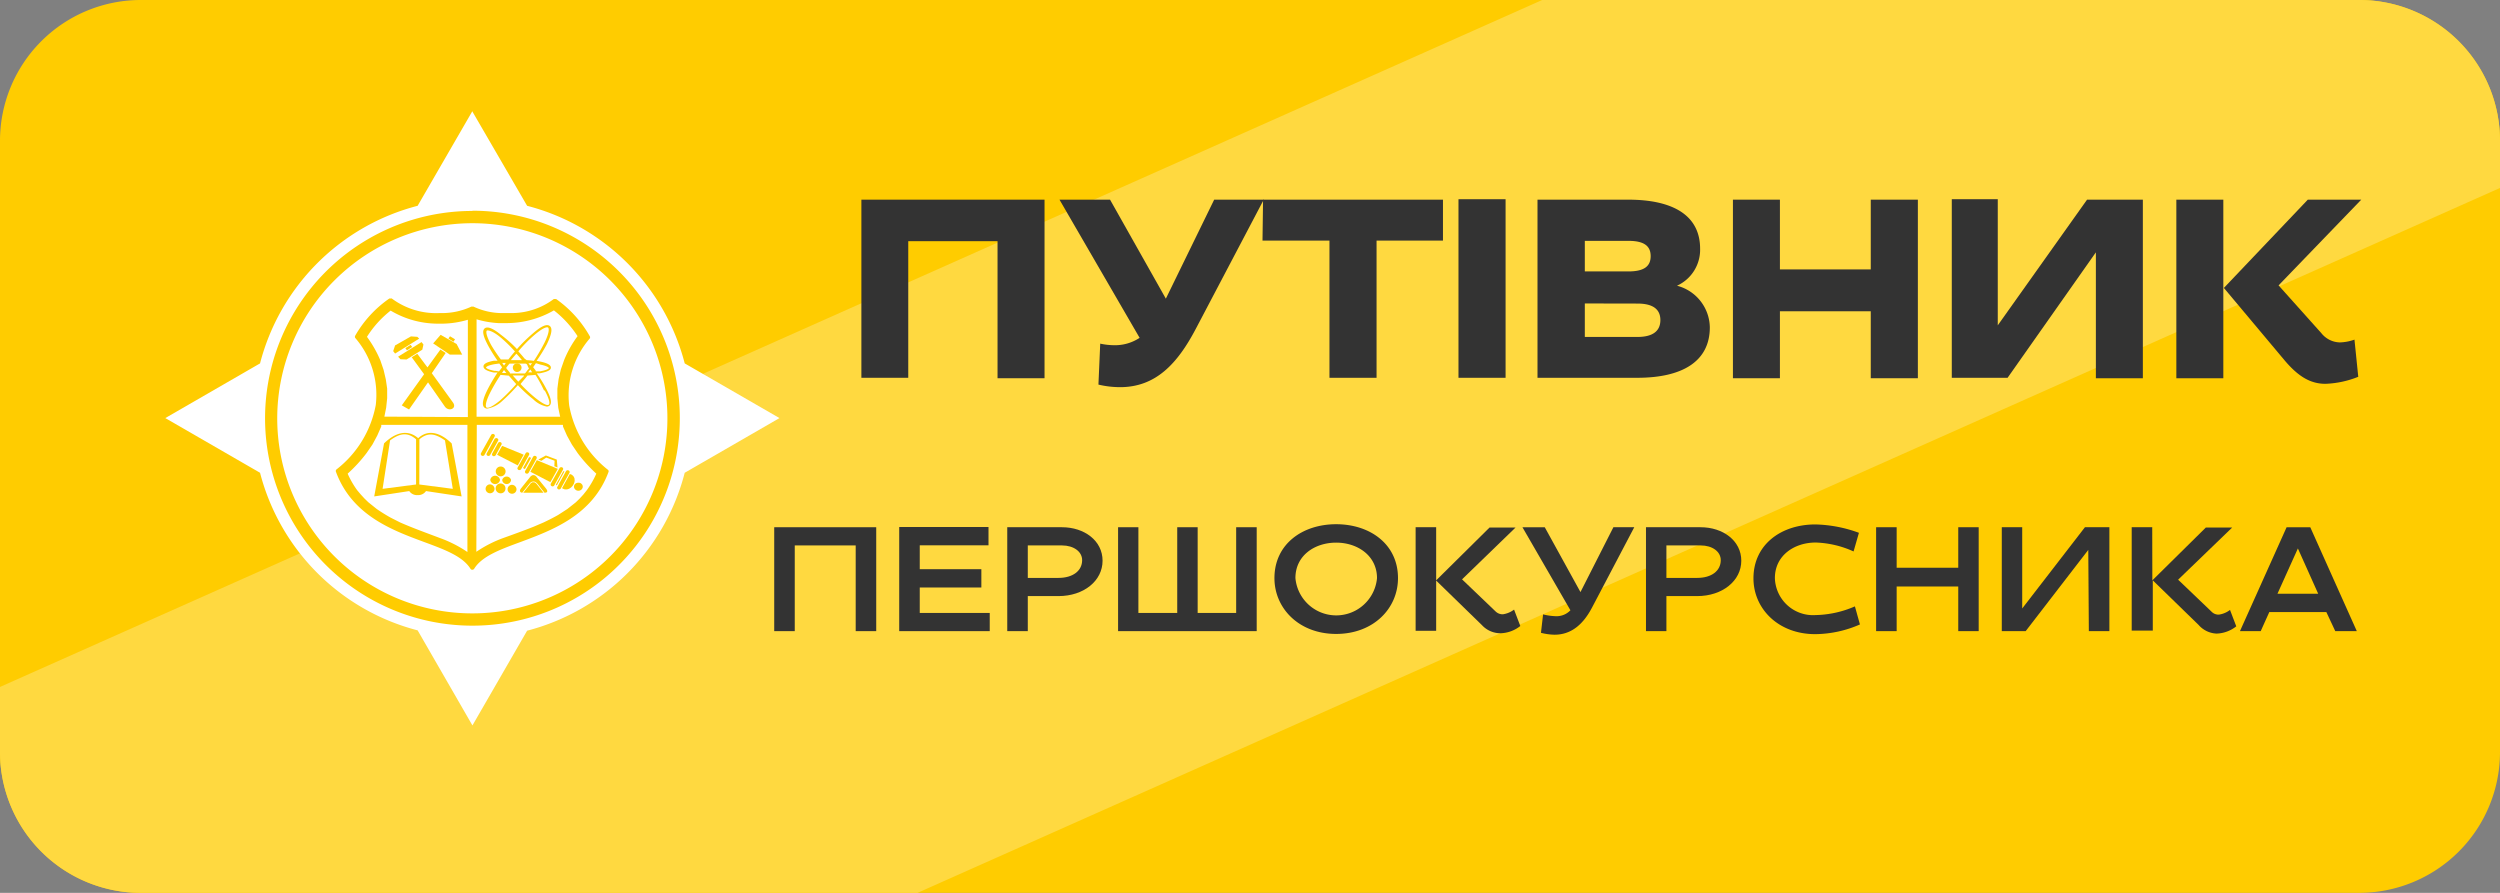 <svg viewBox="0 0 224 80" xmlns="http://www.w3.org/2000/svg"><rect x="0" y="0" width="224" height="80" fill="#808080" stroke="none"/><path d="m12.62 0h198.76a12.62 12.62 0 0 1 12.62 12.62v54.76a12.62 12.62 0 0 1 -12.62 12.62h-198.75a12.63 12.63 0 0 1 -12.63-12.62v-54.76a12.62 12.62 0 0 1 12.62-12.62z" fill="#fc0"/><path d="m211.38 0h-73.2l-138.18 61.55v5.83a12.62 12.62 0 0 0 12.62 12.62h69.59l141.79-63.16v-4.22a12.62 12.62 0 0 0 -12.62-12.62z" fill="#ffd940"/><path d="m37.9 56.21a.53.53 0 0 0 -.34-.26 19.07 19.07 0 0 1 -13.72-13.73.59.59 0 0 0 -.26-.34l-7.66-4.42 7.66-4.46a.59.59 0 0 0 .26-.34 19.07 19.07 0 0 1 13.72-13.66.5.5 0 0 0 .34-.26l4.43-7.66 4.42 7.66a.52.52 0 0 0 .34.26 19.07 19.07 0 0 1 13.72 13.7.59.59 0 0 0 .26.34l7.66 4.42-7.66 4.42a.59.59 0 0 0 -.26.34 19.07 19.07 0 0 1 -13.72 13.78.56.56 0 0 0 -.34.26l-4.42 7.66z" fill="#fff"/><path d="m42.33 12.16 3.94 6.84a1.11 1.11 0 0 0 .68.52 18.51 18.51 0 0 1 13.33 13.32 1.11 1.11 0 0 0 .52.68l6.83 3.94-6.83 3.95a1.08 1.08 0 0 0 -.52.68 18.52 18.52 0 0 1 -13.28 13.33 1.1 1.1 0 0 0 -.68.51l-3.94 6.84-3.95-6.84a1.1 1.1 0 0 0 -.68-.51 18.52 18.52 0 0 1 -13.38-13.33 1.08 1.08 0 0 0 -.52-.68l-6.85-3.95 6.83-3.94a1.11 1.11 0 0 0 .52-.68 18.51 18.51 0 0 1 13.35-13.33 1.11 1.11 0 0 0 .68-.52zm0-2.21-4.91 8.49a19.68 19.68 0 0 0 -14.12 14.12l-8.49 4.9 8.49 4.9a19.68 19.68 0 0 0 14.12 14.12l4.91 8.52 4.9-8.49a19.68 19.68 0 0 0 14.12-14.15l8.49-4.9-8.49-4.9a19.68 19.68 0 0 0 -14.12-14.12l-4.9-8.44z" fill="#fff"/><g fill="#fc0"><path d="m42.33 20a17.48 17.48 0 1 1 -17.49 17.46 17.5 17.5 0 0 1 17.49-17.46m0-1.1a18.58 18.58 0 1 0 18.58 18.56 18.58 18.58 0 0 0 -18.58-18.58z"/><path d="m54.49 42.11a9.49 9.49 0 0 1 -3.49-5.78 7.8 7.8 0 0 1 1.84-6 .18.18 0 0 0 0-.21 10.24 10.24 0 0 0 -3-3.32.2.2 0 0 0 -.11 0 .16.16 0 0 0 -.12 0 6.31 6.31 0 0 1 -3.61 1.25h-.77a6.08 6.08 0 0 1 -2.81-.58h-.09-.09a6.25 6.25 0 0 1 -2.84.58 6.65 6.65 0 0 1 -4.29-1.3.17.17 0 0 0 -.12 0 .2.2 0 0 0 -.11 0 10.24 10.24 0 0 0 -3.05 3.32.2.2 0 0 0 0 .21 7.8 7.8 0 0 1 1.84 6 9.49 9.49 0 0 1 -3.52 5.78.18.18 0 0 0 -.05.21c1.43 3.89 5 5.22 7.89 6.29 1.87.69 3.48 1.29 4.17 2.41a.18.18 0 0 0 .16.08.21.21 0 0 0 .16-.08c.68-1.12 2.29-1.72 4.17-2.41 2.87-1.07 6.45-2.4 7.88-6.29a.18.18 0 0 0 -.04-.16zm-3.94-9.86-.3.86-.2.86-.11.86v.86l.08.85.17.8h-7.49v-8.73a8.57 8.57 0 0 0 1.95.34h.56a8.52 8.52 0 0 0 4.42-1.14 9.47 9.47 0 0 1 2.12 2.31 9.81 9.81 0 0 0 -1.2 2.13zm-7.83 5.82h7.72v.14l.36.82.44.8.52.77a13.16 13.16 0 0 0 1.67 1.84 8.09 8.09 0 0 1 -.85 1.48l-.31.39-.33.36-.35.34-.76.6-.82.53c-.42.24-.86.46-1.3.67l-.91.39c-.89.35-1.79.68-2.69 1a10.92 10.92 0 0 0 -2.43 1.24zm-9.88 2.53.53-.77.43-.8.36-.82v-.14h7.72v11.39a10.92 10.92 0 0 0 -2.43-1.24c-1.21-.46-2.42-.89-3.6-1.41l-.85-.43c-.43-.24-.83-.49-1.24-.77l-.76-.61-.35-.34-.33-.36-.32-.38a8.09 8.09 0 0 1 -.85-1.48 13.16 13.16 0 0 0 1.69-1.84zm1.6-3.27.16-.8.09-.85v-.86l-.12-.82-.2-.86-.29-.85a10.25 10.25 0 0 0 -1.2-2.11 9.24 9.24 0 0 1 2.12-2.35 8.29 8.29 0 0 0 4.13 1.17h.56a8.44 8.44 0 0 0 2.23-.35v8.72z"/><path d="m51.44 43.51-.01.07v.07l.02.07.03.06.04.06.06.05.06.04.08.03.08.01h.07l.08-.02.07-.03.06-.04.05-.05.04-.06.03-.07.02-.07-.01-.07-.01-.07-.03-.06-.05-.06-.05-.05-.07-.04-.07-.02-.08-.01h-.08l-.07.02-.07.02-.06.04-.06.05-.04.07z"/><path d="m48.06 43.34-.05-.04-.03-.04-.04-.02-.03-.01-.04-.02h-.03-.04-.04-.04l-.04.01-.03.02-.04.02-.04.03-.04.04-.04.06-.61.76h1.82l-.6-.76z"/><path d="m50.49 43.81.06.02.06.02h.05.06.07l.06-.01.06-.02.06-.02.06-.03.06-.04.06-.04.05-.04.05-.06.05-.05.04-.06.04-.07.04-.06.02-.07.03-.07.01-.07.01-.06v-.07l-.01-.06v-.07l-.02-.05-.02-.06-.03-.05-.03-.05-.04-.04-.04-.04-.05-.04-.05-.03-.14-.05-.7 1.27z"/><path d="m45.85 43.44a.4.4 0 1 0 .43.4.42.42 0 0 0 -.43-.4z"/><path d="m48.95 43.81-.85-1.05-.04-.06-.05-.04-.03-.03-.04-.02-.03-.02-.04-.01-.03-.01h-.04-.04l-.04.01-.04.01-.03.02-.04.02-.04.03-.04.04-.04.05-.83 1.04-.05.08-.02.08v.06l.02.04.04.05.05.03.06.01.03.01.64-.8.05-.06.04-.04.05-.04.04-.03.05-.01.04-.02h.05l.05-.01.04.01h.05l.05.02.04.02.04.02.04.04.05.05.05.05.63.8h.05l.04-.01.05-.01.05-.02.03-.03.02-.04v-.06l-.02-.07z"/><path d="m45.3 42.24a.44.44 0 0 0 -.88 0 .44.44 0 0 0 .88 0z"/><path d="m45.39 43.37a.39.39 0 0 0 .4-.37.41.41 0 0 0 -.79 0 .39.39 0 0 0 .39.37z"/><path d="m46.34 32.56a.41.41 0 0 0 -.27.1.36.36 0 0 0 -.12.28.4.4 0 0 0 .11.27.36.36 0 0 0 .28.12.43.43 0 0 0 .27-.11.38.38 0 0 0 .12-.28.35.35 0 0 0 -.11-.26.38.38 0 0 0 -.28-.12z"/><path d="m37.42 44.36a.84.84 0 0 0 .75-.36l3.19.48-.89-4.75c-.94-.92-2.06-1.33-3-.47-1-.86-2.12-.45-3.06.47l-.88 4.75 3.14-.48a.83.83 0 0 0 .75.36zm.16-5c.77-.65 1.41-.51 2.29.1l.7 4.34-3-.39zm-2.63.1c.87-.64 1.55-.77 2.33-.1v4.05l-3 .39z"/><path d="m45.29 43.8a.44.44 0 1 0 -.44.4.42.42 0 0 0 .44-.4z"/><path d="m44.33 39.08.01-.03v-.03l-.01-.03-.01-.03-.02-.02-.03-.03-.03-.01-.03-.02h-.03-.04l-.03.01-.03.01-.03.02-.02.02-.02.03-.92 1.65-.01.03v.03.03l.01.03.01.03.02.02.02.02.03.02.03.01.04.01h.03l.03-.01.04-.01.03-.02.02-.02.02-.03.91-1.65z"/><path d="m40.77 30.4-.45-.27-.14.2.45.29z"/><path d="m44.8 43a.44.44 0 0 0 -.87 0 .44.44 0 0 0 .87 0z"/><path d="m49.92 43.65v.03.03l.01.03.01.03.02.03.02.02.03.02.04.01h.03.03l.04-.01.03-.01.03-.02.02-.02.02-.03.77-1.39.02-.04v-.03-.03l-.01-.03-.01-.02-.02-.03-.02-.02-.03-.02-.04-.01-.03-.01h-.03l-.04.01-.03.01-.03.02-.02.02-.02.03-.77 1.4z"/><path d="m37.39 30.18-.57-.04-1.42.81-.17.51.17.22 2.16-1.34z"/><path d="m38.69 33.44 1.24-1.81-.47-.31-1.16 1.6-.91-1.22-.5.31 1.11 1.52-2 2.79.65.37 1.7-2.43 1.51 2.17c.35.5 1.11.17.73-.36z"/><path d="m39.48 30s-.67.77-.67.77l1.49 1h1.11l-.5-.95z"/><path d="m37.84 31.33.1-.46-.17-.22-2.1 1.31.21.23.55.02z"/><path d="m36.46 31.39.47-.3-.14-.19-.47.29z"/><path d="m43.87 43.4a.4.4 0 1 0 .44.4.42.42 0 0 0 -.44-.4z"/><path d="m49.31 43.2.67-1.19-1.88-.78-.58 1.04z"/><path d="m47.04 42.24v.03.03l.01.03.01.03.02.02.02.03.03.01.03.01.04.01h.03l.04-.01.03-.01.02-.02.03-.02.02-.03.71-1.27.01-.04v-.03-.03-.03l-.02-.03-.02-.02-.02-.02-.03-.02-.04-.01-.03-.01h-.03l-.04.01-.03.01-.02.02-.03.02-.02.03-.71 1.28z"/><path d="m48.94 41 .75.28-.02.49.28.12-.06-.71-.98-.37-.68.37.28.11z"/><path d="m49.34 43.38v.03.03.03l.02.02.02.03.02.02.03.02.03.01.04.01h.03l.03-.01.03-.01.03-.02.03-.02.01-.03.78-1.4.01-.03.01-.03v-.03l-.01-.03-.01-.03-.02-.03-.03-.02-.03-.02-.03-.01h-.03-.04l-.03.01-.03.01-.03.01-.02.03-.02.03-.78 1.39z"/><path d="m44.31 39.34-.7 1.28-.01.03-.01.03v.03l.01.03.01.03.02.03.03.02.03.01.03.02h.03.03l.04-.01.03-.01.03-.02.02-.02.02-.03.71-1.27.01-.03.01-.04v-.03l-.01-.03-.02-.02-.02-.03-.02-.02-.03-.02-.03-.01-.04-.01-.03.01h-.03l-.03.01-.03.02-.03.02z"/><path d="m49.89 43.49.68-1.24-.09-.04-.68 1.23z"/><path d="m44.62 39.7-.52.94-.01.03-.01.03v.03l.01.04.01.02.02.03.03.02.02.02.04.01.03.01.04-.01h.03l.03-.02.03-.01.02-.03.02-.02.52-.95.02-.03v-.03-.03l-.01-.03-.01-.03-.02-.03-.02-.02-.03-.01-.04-.02h-.03-.03l-.04.01-.03.01-.03.02-.02.02z"/><path d="m46.86 41.94.17.09.56-1.01-.18-.07z"/><path d="m46.39 41.7.53-.96-1.93-.79-.45.8z"/><path d="m46.37 41.92-.01.03v.03l.01.03.01.03.03.03.02.02.03.02.03.01h.04.03.03l.03-.02.03-.01.02-.03.03-.03.7-1.27.01-.03.01-.03v-.04l-.01-.03-.01-.02-.02-.03-.03-.02-.03-.02-.03-.01h-.03-.04-.03l-.03.02-.03.01-.02.03-.02.03-.71 1.27z"/><path d="m49.26 29.21c-.27-.21-.75 0-1.51.66a13.34 13.34 0 0 0 -1.43 1.41l-.12-.13a11.49 11.49 0 0 0 -1.31-1.15q-1.1-.89-1.47-.57c-.24.22-.13.71.33 1.56a14.74 14.74 0 0 0 .83 1.33h-.32c-.64.12-.94.28-.94.51s.27.41.93.55h.07.26a16.28 16.28 0 0 0 -.89 1.51c-.46.93-.54 1.43-.27 1.64a.38.38 0 0 0 .23.08 2.55 2.55 0 0 0 1.27-.61 16.53 16.53 0 0 0 1.39-1.39l.09-.1a12.8 12.8 0 0 0 1.37 1.26 2.42 2.42 0 0 0 1.22.66.37.37 0 0 0 .25-.09c.24-.21.13-.72-.33-1.57a11.43 11.43 0 0 0 -.82-1.32h.27c.67-.13 1-.28 1-.51s-.29-.4-.93-.54l-.35-.07a14.42 14.42 0 0 0 .92-1.49c.44-.91.52-1.42.26-1.63zm-3 2.47c.18.19.35.39.51.59h-.45c-.19 0-.37 0-.55 0 .23-.27.36-.43.51-.59zm1.35.94-.1.14-.16-.21h.32a.43.43 0 0 0 -.04.07zm.07.74h-.36a1.71 1.71 0 0 0 .11-.14l.09-.11zm-.29-.36c0 .06-.09.11-.12.16-.08.11-.15.21-.23.3h-1.35v-.06c-.12-.15-.24-.29-.34-.43a3.59 3.59 0 0 1 .25-.33l.05-.06h.73s.47 0 .68 0 .2.24.3.37zm-2.23.15c.06.09.14.18.21.27h-.39zm0-.39-.16-.24h.32zm-1.16-1.86c-.53-1-.43-1.23-.38-1.28s.49 0 1.18.57a12.06 12.06 0 0 1 1.2 1.15l.14.15a.08.08 0 0 0 0 0c-.18.2-.37.43-.59.72h-.67a14 14 0 0 1 -.88-1.31zm.41 2.33h-.11c-.75-.16-.75-.3-.75-.3s0-.16.76-.3l.43-.06.25.34-.28.37zm1.78 1.26a16.28 16.28 0 0 1 -1.37 1.38c-.9.74-1.16.69-1.23.64s-.17-.34.34-1.35a15.64 15.64 0 0 1 .87-1.49.35.35 0 0 1 .05-.08l.74.07.66.75zm.25-.29-.5-.56h1v.06zm2.36.77c.44.81.48 1.2.38 1.28s-.34.09-1.18-.57a13.56 13.56 0 0 1 -1.34-1.25v-.05l.44-.52.16-.21.72-.06a11.58 11.58 0 0 1 .77 1.41zm-.37-2.3c.74.16.75.31.75.31s0 .14-.77.29h-.32-.09v-.07l-.23-.3.14-.2.11-.16zm-.55-.33a5.56 5.56 0 0 0 -.69-.07l-.19-.14c-.18-.22-.37-.44-.56-.65a12.45 12.45 0 0 1 1.46-1.48c.91-.77 1.16-.69 1.21-.65s.19.31-.32 1.35a16.09 16.09 0 0 1 -.96 1.64z"/></g><path d="m77.18 17.89h16.41v16h-4.21v-12.28h-8v12.24h-4.2z" fill="#333"/><path d="m98.58 30.79a6 6 0 0 0 1.2.14 4 4 0 0 0 2.33-.66l-7.18-12.38h4.53l5 8.87 4.33-8.87h4.44l-6.08 11.56c-1.64 3.12-3.58 5.24-6.8 5.24a8.51 8.51 0 0 1 -1.93-.23z" fill="#333"/><path d="m113.17 17.89h16.12v3.67h-5.95v12.29h-4.22v-12.29h-6z" fill="#333"/><path d="m134.9 33.85h-4.22v-16h4.22z" fill="#333"/><path d="m137.76 17.89h8.12c4 0 6.45 1.39 6.45 4.4a3.54 3.54 0 0 1 -2.07 3.31 3.92 3.92 0 0 1 2.94 3.73c0 3.06-2.47 4.52-6.5 4.52h-8.94zm4.24 3.69v2.74h3.9c1.37 0 2-.43 2-1.37s-.63-1.37-2-1.37zm0 5.61v3h4.72c1.37 0 2.05-.53 2.05-1.51s-.68-1.48-2.05-1.48z" fill="#333"/><path d="m155.27 17.89h4.21v6.25h8.14v-6.25h4.22v16h-4.22v-6h-8.14v6h-4.21z" fill="#333"/><path d="m187 17.89h5v16h-4.21v-11.28l-7.91 11.24h-5v-16h4.12v11.3z" fill="#333"/><path d="m195 17.89h4.21v16h-4.21zm4.26 7.91 7.52-7.91h4.79l-7.41 7.68 3.84 4.29a2.18 2.18 0 0 0 1.64.82 4.18 4.18 0 0 0 1.32-.25l.34 3.33a8.69 8.69 0 0 1 -2.94.63c-1.43 0-2.51-.75-3.65-2.09z" fill="#333"/><path d="m78.51 56.55h-1.84v-7.68h-5.46v7.68h-1.84v-9.31h9.14z" fill="#333"/><path d="m80.57 47.22h8v1.64h-6.16v2.14h5.52v1.64h-5.52v2.28h6.27v1.63h-8.11z" fill="#333"/><path d="m94.84 53.41h-2.75v3.14h-1.84v-9.31h4.9c2 0 3.64 1.2 3.64 3s-1.68 3.17-3.95 3.17zm-2.75-4.54v2.91h2.75c1.28 0 2.12-.63 2.12-1.59 0-.76-.75-1.32-1.81-1.32z" fill="#333"/><path d="m100.18 47.24h1.82v7.68h3.48v-7.68h1.83v7.68h3.45v-7.68h1.84v9.31h-12.42z" fill="#333"/><path d="m125.26 51.8c0 2.72-2.2 5-5.54 5s-5.53-2.3-5.53-5c0-3.06 2.52-4.83 5.53-4.83s5.54 1.77 5.54 4.83zm-9.19 0a3.67 3.67 0 0 0 7.31 0c0-2-1.73-3.18-3.66-3.18s-3.65 1.16-3.65 3.17z" fill="#333"/><path d="m128.68 52 4.78-4.73h2.33l-4.79 4.64 3 2.87a.9.9 0 0 0 .66.26 2.15 2.15 0 0 0 1-.42l.56 1.47a3 3 0 0 1 -1.76.65 2.26 2.26 0 0 1 -1.67-.72l-4.11-4v4.5h-1.84v-9.28h1.84z" fill="#333"/><path d="m141.61 53.05 2.95-5.81h1.87l-3.77 7.17c-.77 1.48-1.83 2.46-3.38 2.46a5.32 5.32 0 0 1 -1.21-.17l.19-1.65a5.46 5.46 0 0 0 1.1.16 1.71 1.71 0 0 0 1.35-.53l-4.3-7.44h2z" fill="#333"/><path d="m152.07 53.41h-2.76v3.14h-1.83v-9.31h4.89c2 0 3.65 1.2 3.65 3s-1.69 3.17-3.95 3.17zm-2.76-4.54v2.91h2.76c1.28 0 2.11-.63 2.11-1.59 0-.76-.74-1.32-1.81-1.32z" fill="#333"/><path d="m166.08 49.41a8.88 8.88 0 0 0 -3.39-.8c-1.93 0-3.66 1.17-3.66 3.18a3.42 3.42 0 0 0 3.66 3.32 9.2 9.2 0 0 0 3.51-.78l.45 1.62a10.16 10.16 0 0 1 -4 .87c-3.34 0-5.54-2.3-5.54-5 0-3.06 2.52-4.83 5.54-4.83a12 12 0 0 1 3.91.75z" fill="#333"/><path d="m177.29 56.55h-1.83v-4h-5.52v4h-1.84v-9.31h1.84v3.63h5.52v-3.63h1.83z" fill="#333"/><path d="m187.11 49.27-5.61 7.28h-2.14v-9.31h1.83v7.28l5.62-7.28h2.19v9.31h-1.84z" fill="#333"/><path d="m192.85 52 4.79-4.73h2.36l-4.84 4.67 3 2.87a.86.86 0 0 0 .65.26 2.15 2.15 0 0 0 1-.42l.56 1.47a3 3 0 0 1 -1.76.65 2.26 2.26 0 0 1 -1.61-.77l-4.11-4v4.5h-1.89v-9.26h1.84z" fill="#333"/><path d="m208.44 54.84h-5.11l-.77 1.71h-1.86l4.18-9.31h2.12l4.17 9.31h-1.93zm-4.38-1.64h3.65l-1.82-4.06z" fill="#333"/></svg>